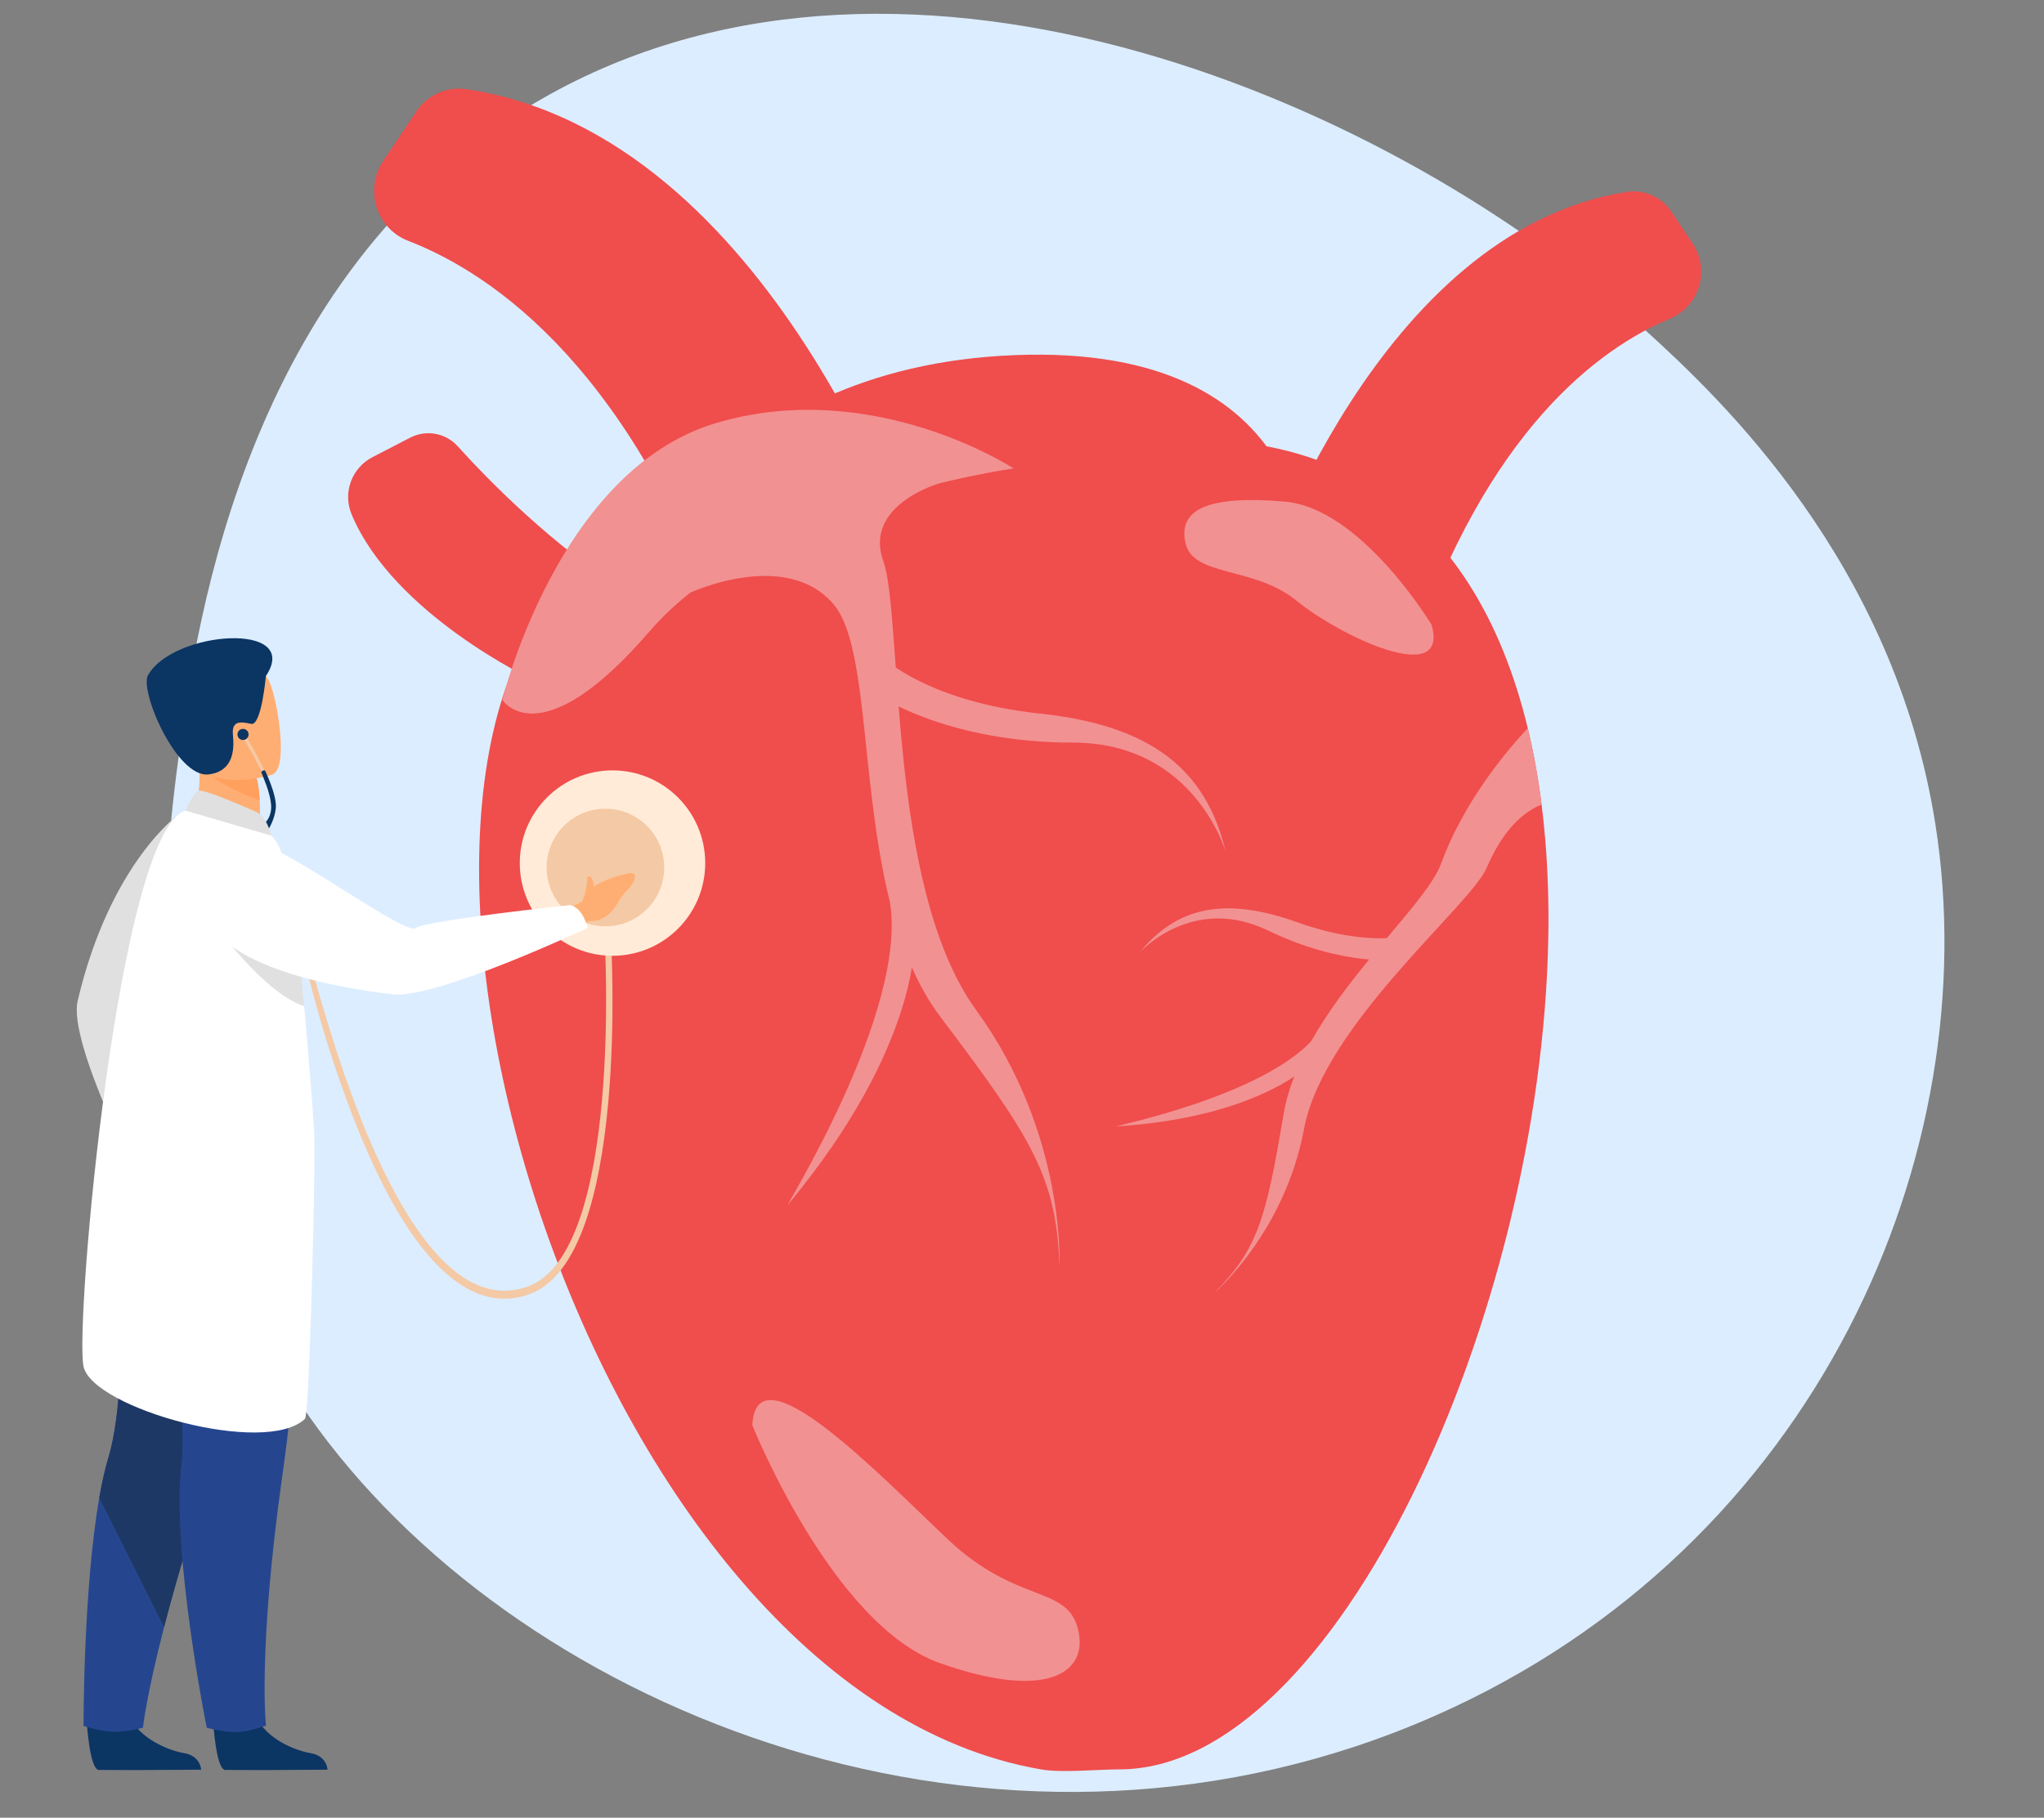 <?xml version="1.0" encoding="UTF-8"?>
<svg xmlns="http://www.w3.org/2000/svg" id="_Слой_147" viewBox="0 0 418.245 372.019">
  <rect x="0" y="0" width="418.245" height="372.019" fill="#808080" stroke="none"/>
  <defs>
    <style>.cls-1{fill:#f4c9a5;}.cls-1,.cls-2,.cls-3,.cls-4,.cls-5,.cls-6,.cls-7,.cls-8,.cls-9,.cls-10,.cls-11,.cls-12{stroke-width:0px;}.cls-2{fill:#0b3563;}.cls-3{fill:#1e3865;}.cls-4{fill:#25468f;}.cls-5{fill:#dcedff;}.cls-6{fill:#e0e0e0;}.cls-7{fill:#fff;}.cls-8{fill:#f04d4d;}.cls-9{fill:#ffebd8;}.cls-10{fill:#ffa05e;}.cls-11{fill:#ffae73;}.cls-12{fill:#f29191;}</style>
  </defs>
  <path class="cls-5" d="m112.542,19.291c73.923-40.887,172.957,1.591,224.563,48.682,14.742,13.453,50.488,47.012,58.929,100.8,10.486,66.814-23.836,147.798-102.551,182.439-85.678,37.705-181.477,1.971-226.313-56.033-41.932-54.248-33.54-118.123-30.541-140.943,3.518-26.771,13.98-100.69,75.913-134.945h0Z"></path>
  <path class="cls-8" d="m93.64,91.317c6.356,7.02,19.518,20.486,34.787,29.974l-19.424,17.826s-28.522-13.42-37.062-33.863c-1.842-4.408.027-9.494,4.27-11.689l7.725-3.995c3.26-1.686,7.241-.974,9.704,1.747Z"></path>
  <path class="cls-8" d="m267.266,116.626s2.611-46.381-59.584-43.95c-62.195,2.431-79.255,48.616-79.255,48.616l138.839-4.666Z"></path>
  <path class="cls-8" d="m187.127,116.014S158.192,27.506,95.387,18.244c-3.995-.589-7.97,1.223-10.214,4.58l-6.766,10.123c-3.903,5.84-1.424,13.816,5.128,16.347,17.218,6.651,46.77,26.454,66.408,85.366l37.183-18.647Z"></path>
  <path class="cls-8" d="m258.149,119.37s23.572-72.104,74.723-80.097c3.561-.556,7.121,1.045,9.123,4.041l4.34,6.494c3.648,5.459,1.412,12.881-4.645,15.417-14.277,5.976-37.469,22.695-53.05,69.437l-30.492-15.291Z"></path>
  <path class="cls-8" d="m316.818,191.64c-1.286,77.308-43.497,170.48-87.762,170.48-4.5,0-11.737.755-16.083,0-92.849-16.112-146.21-198.459-95.122-244.282,42.222-37.868,89.565-21.965,89.565-21.965,63.189-18.691,94.61,9.251,105.194,53.145,1.211,5.018,2.15,10.243,2.833,15.634.296,2.339.544,4.708.744,7.104.541,6.456.744,13.108.63,19.884Z"></path>
  <path class="cls-12" d="m207.416,95.872s-28.911-18.943-61.119-9.22c-32.208,9.723-43.496,56.595-43.496,56.595,0,0,7.642,12.075,30.127-14.056,22.485-26.131,74.488-33.319,74.488-33.319Z"></path>
  <path class="cls-12" d="m141.247,121.291s19.636-9.116,29.359,2.431c9.723,11.546,3.038,59.555,21.877,84.47,18.839,24.916,23.7,32.816,24.308,51.047,0,0,1.381-27.204-17.016-52.465-18.397-25.262-14.96-80.532-19.041-91.965-4.081-11.434,11.424-15.878,11.424-15.878,0,0-18.717-5.75-29.655,0-10.939,5.75-21.256,22.361-21.256,22.361Z"></path>
  <path class="cls-12" d="m161.287,246.478c-1.393,1.679,24.625-39.416,20.786-62.016l5.054,6.918s1.709,21.877-25.84,55.098Z"></path>
  <path class="cls-12" d="m180.734,134.661s9.318,8.97,32.006,11.372c22.688,2.402,34.031,11.315,38.083,28.331,0,0-6.381-22.384-31.297-22.384s-38.792-9.116-38.792-9.116v-8.204Z"></path>
  <path class="cls-12" d="m315.444,164.653c-3.753,1.523-7.891,5.148-11.257,12.985-3.321,7.741-33.363,32.093-37.356,53.412-3.924,20.983-17.931,33.19-18.366,33.566,8.902-8.984,10.574-15.205,14.178-36.572.437-2.598,1.192-5.178,2.187-7.723.955-2.441,2.129-4.849,3.457-7.213,3.342-5.949,7.653-11.598,11.844-16.725,1.232-1.507,2.451-2.966,3.633-4.375,5.234-6.239,9.728-11.484,11.102-15.24,4.474-12.22,12.722-22.341,17.745-27.75,1.211,5.018,2.15,10.243,2.833,15.634Z"></path>
  <path class="cls-12" d="m228.459,230.53c-1.511.097,31.626-6.342,41.206-19.044l-1.085,5.846s-10.23,11.283-40.121,13.197Z"></path>
  <path class="cls-12" d="m288.921,191.298s-8.529,2.799-23.436-2.537c-14.908-5.336-24.686-3.183-32.347,6.234,0,0,10.735-12.07,26.312-4.561,15.577,7.509,26.999,5.993,26.999,5.993l2.473-5.129Z"></path>
  <path class="cls-12" d="m292.942,127.89s-14.348-23.903-30.086-25.236c-15.739-1.334-21.874,1.601-20.273,8.536,1.6,6.936,14.088,4.657,22.782,11.798,8.695,7.141,31.255,17.868,27.577,4.902Z"></path>
  <path class="cls-12" d="m153.945,291.694s16.343,40.871,38.371,48.672c22.028,7.801,30.564,1.95,28.25-7.021-2.314-8.971-12.502-4.973-26.594-18.283-14.091-13.31-39.317-39.667-40.028-23.368Z"></path>
  <path class="cls-1" d="m103.217,265.786c-3.32,0-6.617-1.169-9.852-3.5-8.951-6.45-17.401-21.53-25.114-44.822-5.722-17.279-8.027-31.114-8.058-31.269l-.485-3.549c.031.154,4.055,17.044,9.743,34.215,5.225,15.773,13.727,36.214,24.558,44.018,4.595,3.311,9.313,4.12,14.022,2.405,19.352-7.047,15.744-70.232,15.706-70.869l1.289-.124c.01.162.964,16.372-.557,33.266-.897,9.959-2.467,18.216-4.667,24.541-2.798,8.046-6.637,13.006-11.41,14.745-1.727.629-3.454.943-5.174.943Z"></path>
  <path class="cls-6" d="m34.58,241.749s.439-.037,1.114.339c.677.184,2.84.401,3.264.332.807-.131.618.893.023,1.391-.199.166-1.112.053-1.38.114.936,1.31,1.957,3.403,2.855,6.758,0,0,.803,2.563-1.747,1.3-1.705-.844-1.907-1.824-4.291-3.052-2.384-1.228-4.004-3.458-3.827-5.431l-.688-2.129,3.195-2.098,1.481,2.477Z"></path>
  <path class="cls-6" d="m36.735,166.535s-14.173,9.908-20.847,38.325c-2.024,8.617,13.258,38.055,13.258,38.055,0,0,4.029-.972,4.557-3.68,0,0-4.315-23.948-5.65-28.171-.74-2.339,13.856-15.482,15.745-22.053,1.889-6.571-7.063-22.477-7.063-22.477Z"></path>
  <path class="cls-2" d="m17.766,352.578s.59,9.521,2.432,9.657c.245.018,9.342.018,9.342.018l11.613-.067s-.076-2.798-3.471-3.39c-3.395-.592-9.076-2.977-11.132-7.464-2.163-4.72-8.784,1.246-8.784,1.246Z"></path>
  <path class="cls-4" d="m17.097,353.239s3.53,1.181,6.286,1.181c3.074,0,5.869-.838,5.869-.838,0,0,.665-6.427,4.322-20.589,1.918-7.423,4.656-16.967,8.552-28.826,10.772-32.776,14.047-51.95,14.346-53.766.016-.095.022-.143.022-.143l-.035-.016-33.117-14.54s4.093,45.173-1.129,62.512c-.731,2.423-1.358,5.247-1.895,8.307-3.298,18.834-3.222,46.719-3.222,46.719Z"></path>
  <path class="cls-3" d="m20.318,306.52l13.256,26.473c1.918-7.423,4.656-16.967,8.552-28.826,10.772-32.776,14.047-51.95,14.346-53.766-.003-.054-.006-.105-.013-.159l-33.117-14.54s4.093,45.173-1.129,62.512c-.731,2.423-1.358,5.247-1.895,8.307Z"></path>
  <path class="cls-2" d="m43.632,352.578s.59,9.521,2.432,9.657c.245.018,9.342.018,9.342.018l11.613-.067s-.076-2.798-3.471-3.39c-3.395-.592-9.076-2.977-11.132-7.464-2.163-4.72-8.784,1.246-8.784,1.246Z"></path>
  <path class="cls-4" d="m62.408,236.765s.43,29.273-4.634,65.214c-5.065,35.942-3.348,51.198-3.348,51.198,0,0-3.48,1.128-4.884,1.242-3.578.292-7.246-.838-7.246-.838,0,0-7.249-35.955-5.171-53.945,2.078-17.99-9.927-61.73-9.927-61.73l35.21-1.141Z"></path>
  <path class="cls-11" d="m53.166,170.329c0,.36.003.611.021.718l-7.8,1.454-6.463-4.236s.349-.667.75-1.865c.056-.168.112-.347.168-.536.32-1.048.646-2.414.832-4.028.163-1.403.221-2.996.083-4.738-.005-.083-.013-.165-.021-.251-.005-.069-.019-.208-.035-.389-.08-.843-.245-2.622-.251-2.665l2.702,1.19.55.243s.558.115,1.393.323c.811.203,1.886.499,2.966.864,1.723.589,3.457,1.363,4.135,2.257.101.133.179.267.229.406.024.064.048.131.069.2.376,1.147.56,2.814.646,4.532.048.966.064,1.95.067,2.868.003.966-.013,1.859-.024,2.588-.008.416-.013.776-.016,1.067Z"></path>
  <path class="cls-7" d="m64.338,238.032c-.133,15.452-1.162,51.598-1.922,52.331-8.046,7.767-43.445-2.13-45.321-10.689-1.873-8.556,7.134-109.732,20.878-113.771,1.845-.542,8.883,1.331,13.62,2.72,2.887.847,5.143,3.095,6.02,5.973.766,2.517,1.684,5.883,2.421,9.627.192.968.523,3.877.919,7.848.39,3.874.844,8.76,1.292,13.839.497,5.608.984,11.452,1.377,16.423.292,3.754.533,7.007.672,9.293.058.942.071,3.24.046,6.406Z"></path>
  <path class="cls-10" d="m53.139,163.807c-2.635-.947-7.202-2.82-9.95-5.076h-.003c-.699-.579-1.28-1.179-1.683-1.795-.037-.059-.072-.115-.107-.173-.726-1.222.152-1.707,1.755-1.779.2-.011.411-.013.632-.011l1.31.576,2.635,1.158,4.465,1.963.598.264s.019.099.056.28c-.115.021-.232.043-.355.061.376,1.147.56,2.814.646,4.532Z"></path>
  <path class="cls-11" d="m55.714,158.547s-.36.112-.976.267c-.021.005-.045.011-.069.016-.192.048-.411.099-.648.152-.053.011-.109.021-.165.035-.307.067-.643.133-1.006.197-.115.021-.232.043-.355.061-2.627.44-6.373.702-9.304-.544h-.003c-.91-.387-1.739-.918-2.43-1.633-.379-.387-.715-.827-.998-1.326-.283-.485-.515-1.03-.693-1.635-2.596-8.795-6.157-14.151,2.705-17.32,7.931-2.838,10.961-.864,12.641,1.534.2.283.379.571.544.856,1.579,2.726,4.345,17.971.758,19.34Z"></path>
  <path class="cls-2" d="m54.404,138.361s-.896,10.233-3.012,9.788c-2.116-.444-4.035-.773-3.725,2.311.31,3.084.04,7.435-4.99,8.031-6.499.77-14.184-17.113-12.393-20.297,5.169-9.188,31.592-11.042,24.12.166Z"></path>
  <circle class="cls-9" cx="125.33" cy="176.638" r="18.973"></circle>
  <circle class="cls-1" cx="123.883" cy="177.544" r="12.032"></circle>
  <path class="cls-1" d="m55.29,168.722l-.464-.606c.017-.017,1.407-1.423.581-5.297-.855-4.011-5.906-12.26-5.957-12.342l.553-.34c.21.342,5.16,8.427,6.039,12.547.902,4.233-.671,5.953-.753,6.038Z"></path>
  <path class="cls-6" d="m62.244,205.91c-8.277-2.624-18.446-16.897-18.446-16.897l17.154,3.059c.39,3.874.844,8.76,1.292,13.839Z"></path>
  <path class="cls-11" d="m119.215,184.426s-.025-.441.369-1.107c.203-.673.607-2.659.555-3.086-.164-1.35.834-1.076,1.22.058.084.246.061.898.115,1.169,1.336-.902,3.457-1.867,6.84-2.675,0,0,2.586-.734,1.254,1.786-.891,1.685-1.877,1.86-3.17,4.214-1.293,2.355-3.569,3.916-5.538,3.684l-2.15.631-2.014-3.258,2.518-1.416Z"></path>
  <path class="cls-7" d="m43.176,173.848s-17.891,22.877,37.104,29.649c8.795,1.083,39.956-13.595,39.956-13.595,0,0-.864-4.063-3.56-4.666,0,0-29.412,3.106-31.661,4.72-1.995,1.431-23.801-14.583-30.326-16.656-6.525-2.073-11.512.549-11.512.549Z"></path>
  <path class="cls-2" d="m48.589,150.307c0-.629.51-1.138,1.138-1.138.629,0,1.138.51,1.138,1.138,0,.629-.51,1.138-1.138,1.138-.629,0-1.138-.51-1.138-1.138Z"></path>
  <path class="cls-2" d="m54.388,168.208s1.335-1.17,1.067-3.701c-.268-2.531-1.549-5.264-1.989-6.478-.015-.042.217-.432.75-.364,0,0,2.49,5.092,2.218,7.743-.241,2.349-1.474,4.268-1.474,4.268l-.572-1.467Z"></path>
  <path class="cls-6" d="m52.336,166.126c-.181-.076-10.461-4.688-11.663-4.291-1.202.397-2.701,4.069-2.701,4.069l17.547,5.112s-.871-3.916-3.183-4.89Z"></path>
</svg>

